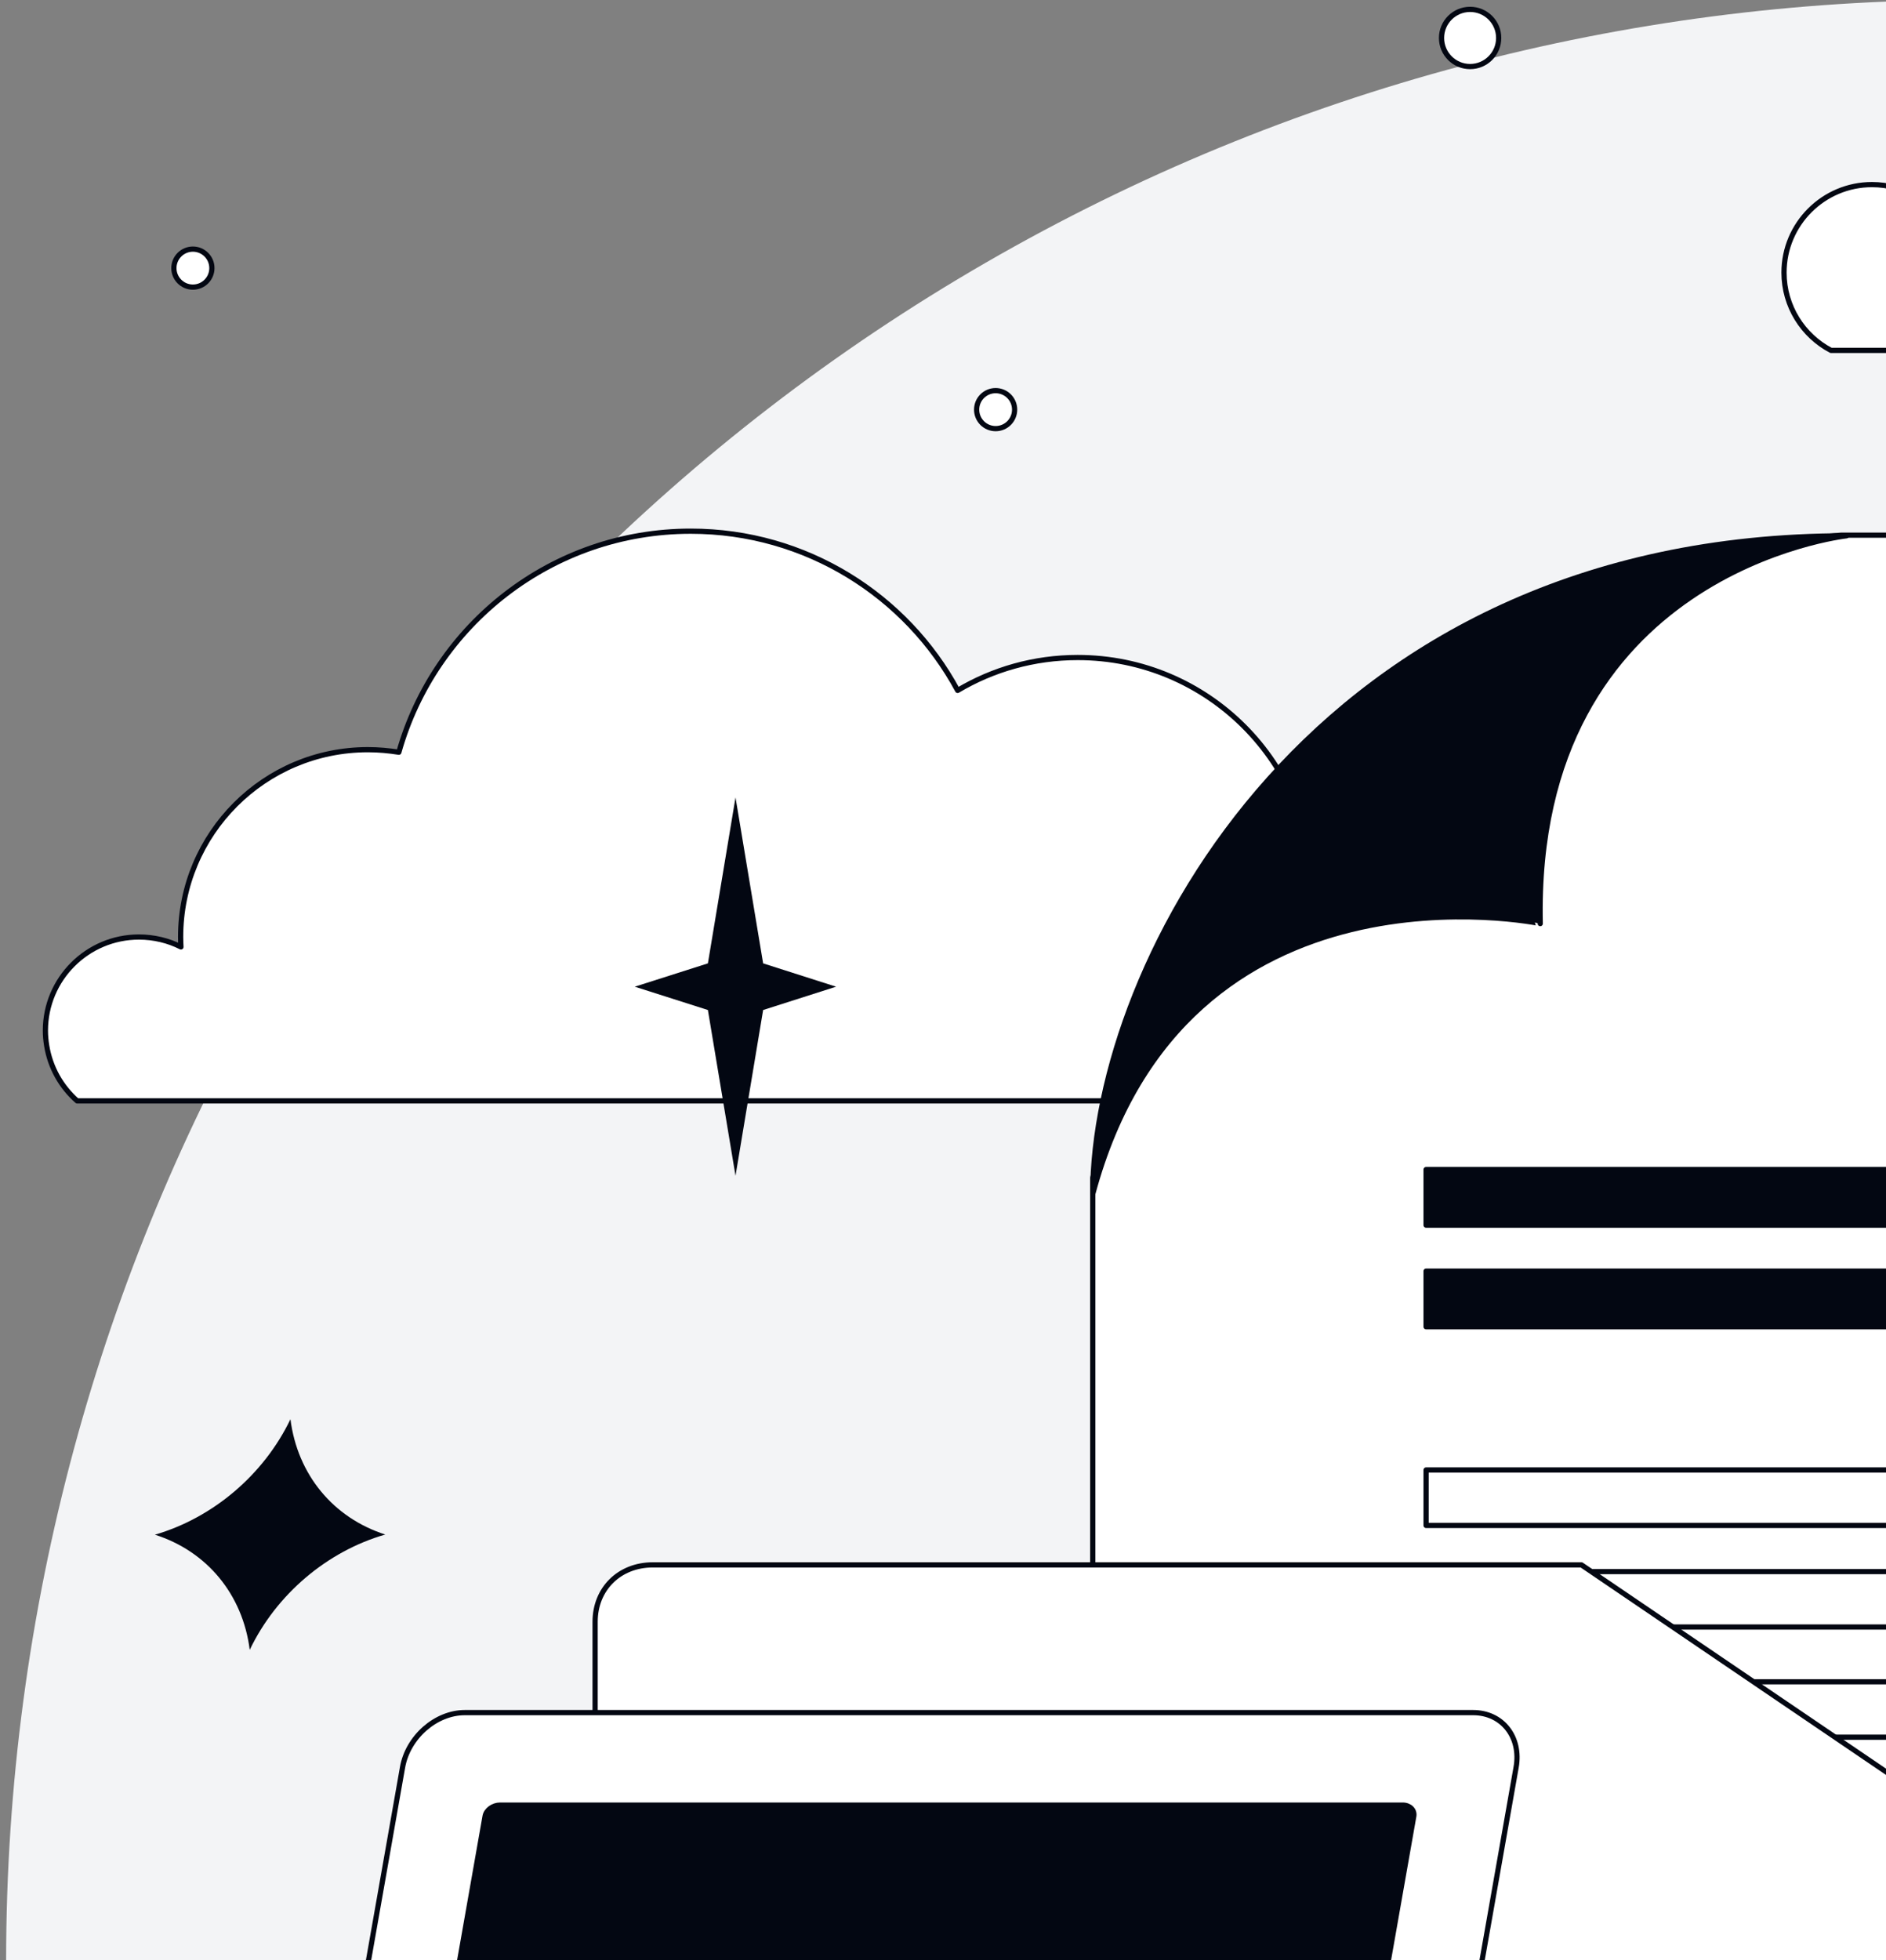 <svg width="308" height="320" viewBox="0 0 308 320" fill="none" xmlns="http://www.w3.org/2000/svg">
<rect x="0" y="0" width="308" height="320" fill="#808080" stroke="none"/>
<circle cx="321" cy="320" r="320" fill="#F3F4F6"/>
<path d="M22.692 152.96C25.143 152.96 27.49 153.534 29.549 154.576C29.523 154.029 29.497 153.507 29.497 152.96C29.497 136.065 43.185 122.377 60.08 122.377C61.801 122.377 63.496 122.533 65.138 122.794C71.005 101.988 90.116 86.71 112.799 86.71C131.623 86.71 148.023 97.217 156.392 112.704C162.128 109.289 168.828 107.333 175.998 107.333C197.221 107.333 214.403 124.515 214.403 145.738C214.403 160.469 206.112 173.27 193.936 179.71H158.034H136.525H89.073H74.863H45.271H32.782H12.602C9.995 177.416 8.196 174.261 7.623 170.689C7.492 169.881 7.414 169.073 7.414 168.238C7.414 159.817 14.245 152.96 22.692 152.96Z" fill="white" stroke="#030712" stroke-width="0.851" stroke-miterlimit="10" stroke-linecap="round" stroke-linejoin="round"/>
<path d="M360.488 47.21C360.722 39.91 355.378 35.765 349.042 35.765C348.39 35.765 347.764 35.817 347.165 35.921C344.975 28.125 337.831 22.416 329.331 22.416C322.292 22.416 316.165 26.352 313.036 32.141C310.898 30.863 308.395 30.133 305.71 30.133C297.784 30.133 291.344 36.573 291.344 44.499C291.344 50 294.446 54.797 299.009 57.196H312.436H320.493H338.248H343.567H354.648C354.595 57.222 360.279 54.198 360.488 47.21Z" fill="white" stroke="#030712" stroke-width="0.851" stroke-miterlimit="10" stroke-linecap="round" stroke-linejoin="round"/>
<path d="M178.453 431.908H479.59V87.361H300.707L293.798 87.961L225.618 118.022L184.319 171.549L178.453 192.303V431.908Z" fill="white" stroke="#030712" stroke-width="0.851" stroke-miterlimit="10" stroke-linecap="round" stroke-linejoin="round"/>
<path d="M412.373 190.921H232.891V199.994H412.373V190.921Z" fill="#030712" stroke="#030712" stroke-width="0.851" stroke-miterlimit="10" stroke-linecap="round" stroke-linejoin="round"/>
<path d="M360.307 207.503H232.891V216.576H360.307V207.503Z" fill="#030712" stroke="#030712" stroke-width="0.851" stroke-miterlimit="10" stroke-linecap="round" stroke-linejoin="round"/>
<path d="M352.98 239.963H347.818H232.891V249.011H347.818H352.98H436.36V239.963H352.98Z" fill="white" stroke="#030712" stroke-width="0.851" stroke-miterlimit="10" stroke-linecap="round" stroke-linejoin="round"/>
<path d="M305.893 256.546H299.088H232.891V265.593H299.088H305.893H399.337V256.546H305.893Z" fill="white" stroke="#030712" stroke-width="0.851" stroke-miterlimit="10" stroke-linecap="round" stroke-linejoin="round"/>
<path d="M314.184 274.535H306.597H232.891V283.582H306.597H314.184H418.239V274.535H314.184Z" fill="white" stroke="#030712" stroke-width="0.851" stroke-miterlimit="10" stroke-linecap="round" stroke-linejoin="round"/>
<path d="M178.453 194.911C178.453 157.34 214.381 87.466 301.541 87.466C301.541 87.466 250.257 93.15 251.534 150.77C251.56 150.744 193.575 138.673 178.453 194.911Z" fill="#030712" stroke="#030712" stroke-width="0.851" stroke-miterlimit="10" stroke-linecap="round" stroke-linejoin="round"/>
<path d="M539.141 296.88H319.272L258.263 255.451H106.6C101.151 255.451 97.188 259.362 97.188 264.732V554.371C97.188 561.254 103.575 567.538 110.563 567.538H543.417C548.866 567.538 552.855 563.627 552.829 558.256L552.542 310.046C552.516 303.163 546.128 296.88 539.141 296.88Z" fill="white" stroke="#030712" stroke-width="0.851" stroke-miterlimit="10" stroke-linecap="round" stroke-linejoin="round"/>
<path d="M47.432 231.672C48.58 240.693 54.394 247.759 62.919 250.497C53.403 253.234 45.112 260.274 40.784 269.321C39.637 260.3 33.823 253.234 25.297 250.523C34.813 247.759 43.104 240.693 47.432 231.672Z" fill="#030712"/>
<path d="M120.116 130.171L124.626 157.261L136.541 161.067L124.626 164.874L120.116 191.937L115.605 164.874L103.664 161.067L115.605 157.261L120.116 130.171Z" fill="#030712"/>
<path d="M240.081 10.865C242.659 10.865 244.748 8.775 244.748 6.198C244.748 3.62 242.659 1.531 240.081 1.531C237.504 1.531 235.414 3.62 235.414 6.198C235.414 8.775 237.504 10.865 240.081 10.865Z" fill="white" stroke="#030712" stroke-width="0.851" stroke-miterlimit="10" stroke-linecap="round" stroke-linejoin="round"/>
<path d="M31.501 46.87C33.215 46.87 34.604 45.481 34.604 43.768C34.604 42.054 33.215 40.665 31.501 40.665C29.788 40.665 28.398 42.054 28.398 43.768C28.398 45.481 29.788 46.87 31.501 46.87Z" fill="white" stroke="#030712" stroke-width="0.851" stroke-miterlimit="10" stroke-linecap="round" stroke-linejoin="round"/>
<path d="M162.595 69.971C164.308 69.971 165.697 68.582 165.697 66.868C165.697 65.155 164.308 63.766 162.595 63.766C160.881 63.766 159.492 65.155 159.492 66.868C159.492 68.582 160.881 69.971 162.595 69.971Z" fill="white" stroke="#030712" stroke-width="0.851" stroke-miterlimit="10" stroke-linecap="round" stroke-linejoin="round"/>
<path d="M213.75 431.673H49.077C44.332 431.673 41.177 427.684 42.063 422.731L65.737 288.51C66.597 283.582 71.16 279.567 75.905 279.567H240.579C245.324 279.567 248.479 283.556 247.592 288.51L223.918 422.731C223.058 427.684 218.495 431.673 213.75 431.673Z" fill="white" stroke="#030712" stroke-width="0.851" stroke-miterlimit="10" stroke-linecap="round" stroke-linejoin="round"/>
<path d="M61.754 395.616L79.222 296.463C79.405 295.472 80.5 294.664 81.673 294.664H229.06C230.234 294.664 231.042 295.472 230.886 296.463L213.417 395.616C213.234 396.607 212.139 397.415 210.966 397.415H63.579C62.406 397.389 61.597 396.607 61.754 395.616Z" fill="#030712" stroke="#030712" stroke-width="0.851" stroke-miterlimit="10" stroke-linecap="round" stroke-linejoin="round"/>
<path d="M163.394 362.66C174.301 352.673 176.355 337.165 167.983 328.022C159.61 318.878 143.982 319.562 133.076 329.548C122.169 339.535 120.115 355.043 128.487 364.186C136.86 373.329 152.488 372.646 163.394 362.66Z" stroke="white" stroke-width="0.851" stroke-miterlimit="10" stroke-linecap="round" stroke-linejoin="round"/>
</svg>
